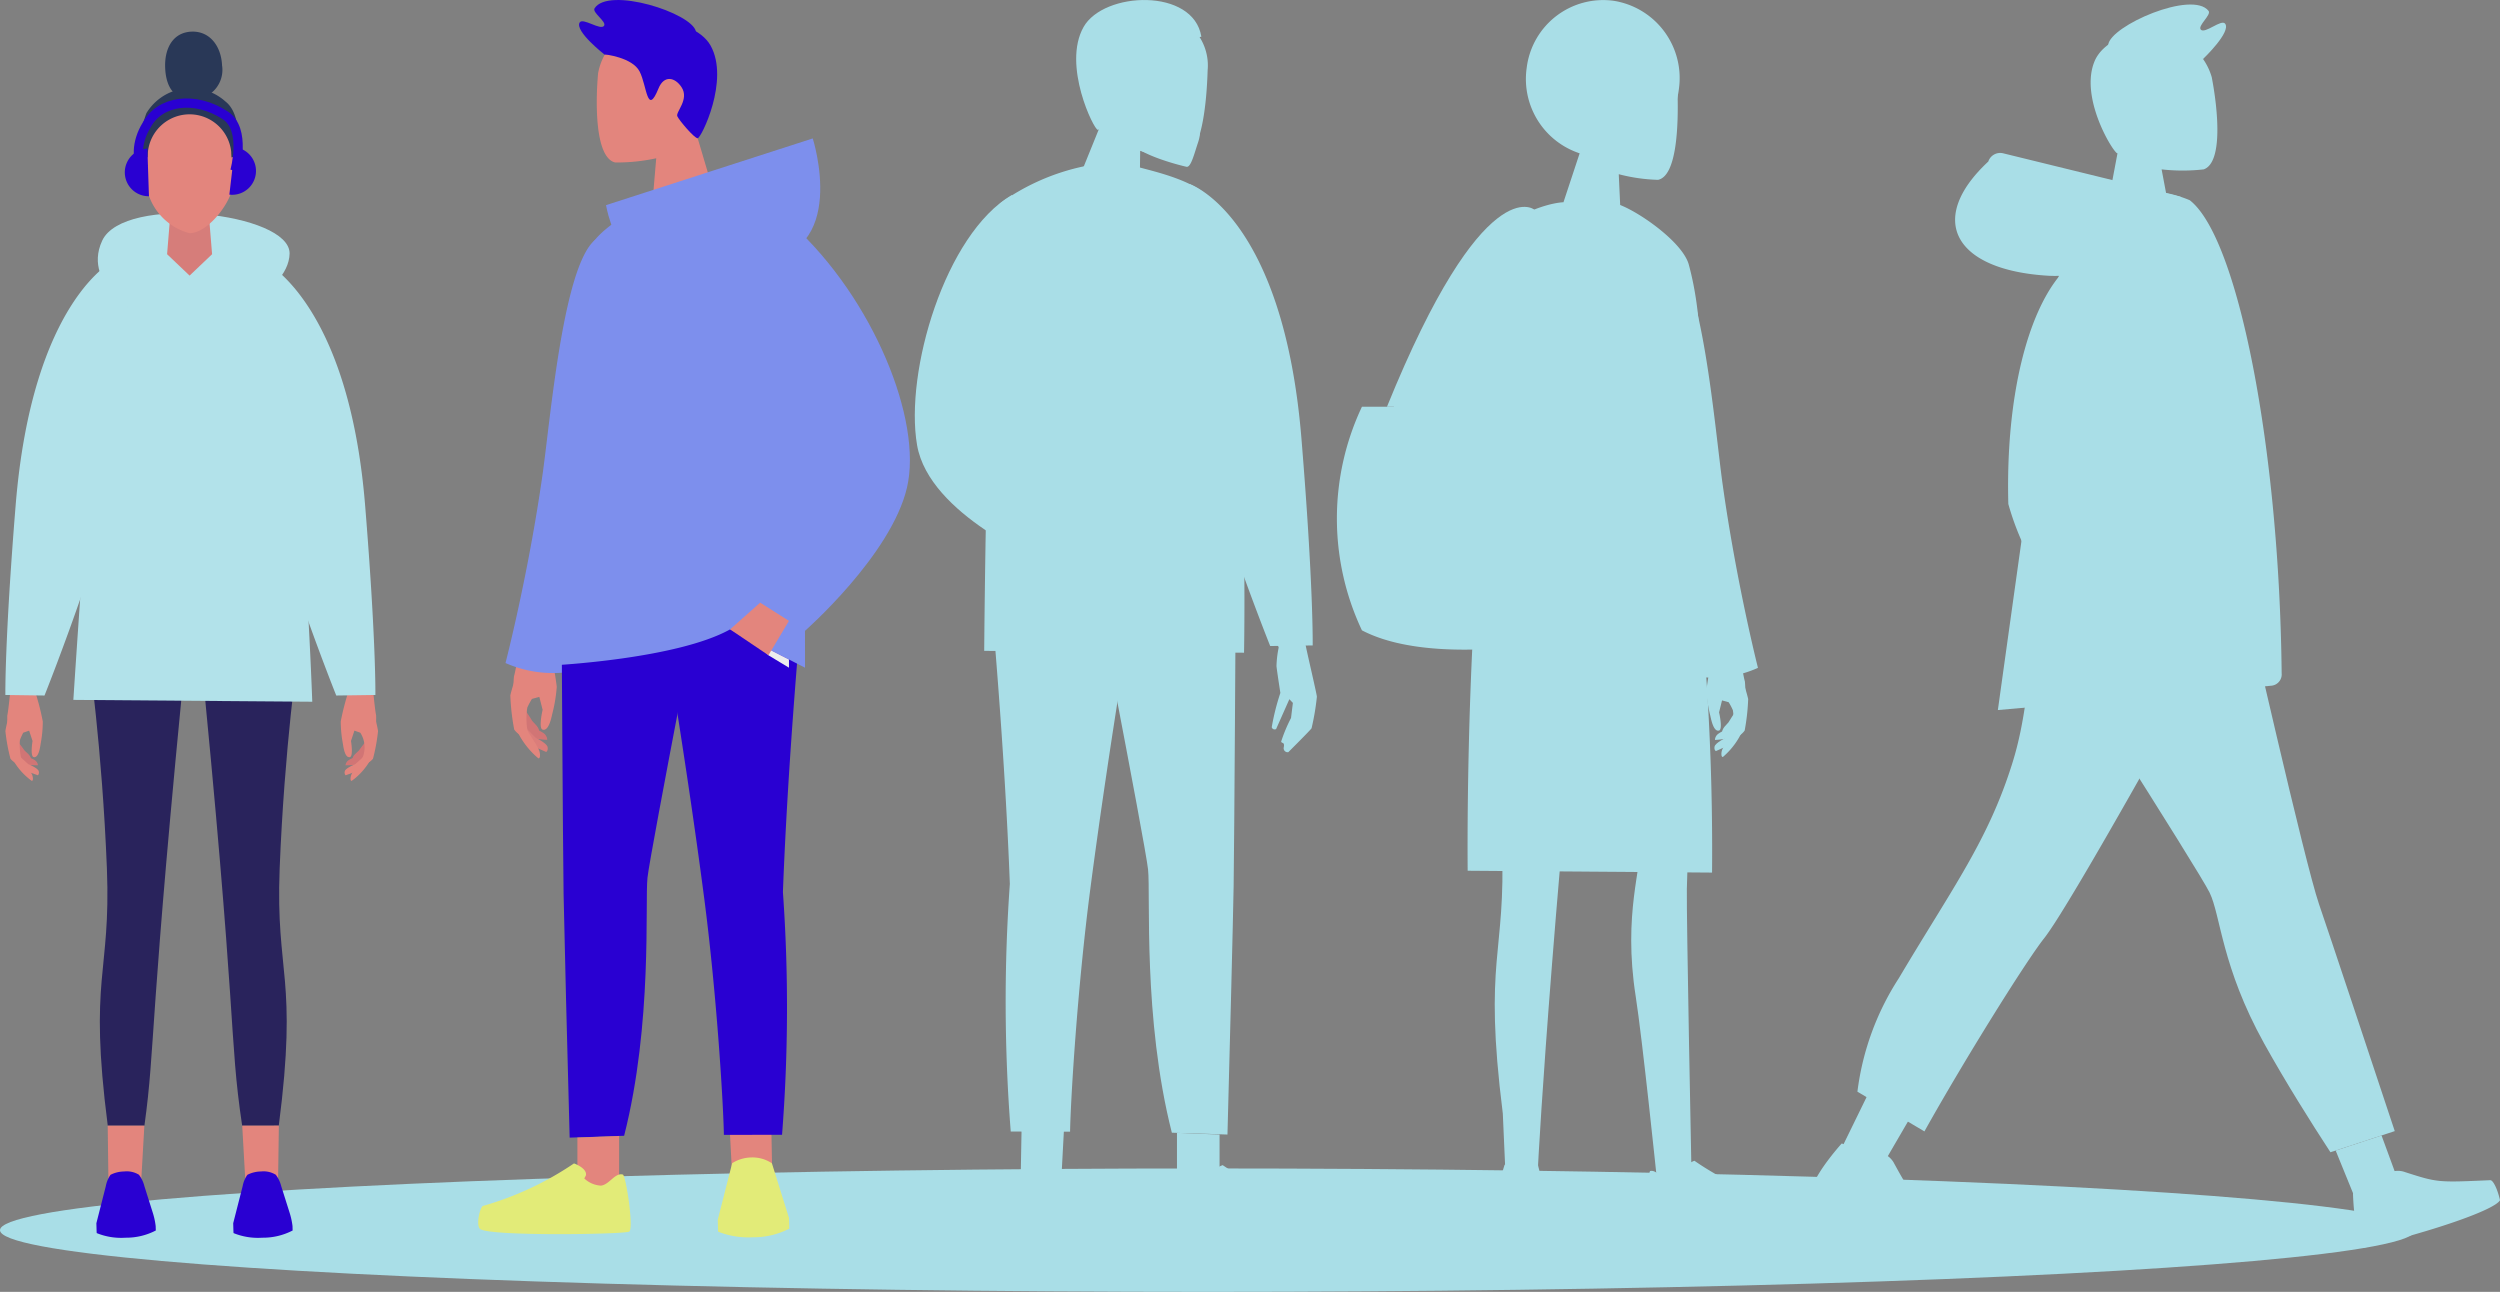 <svg xmlns="http://www.w3.org/2000/svg" width="135.301" height="69.916" viewBox="0 0 135.301 69.916">
  <rect x="0" y="0" width="135.301" height="69.916" fill="#808080" stroke="none"/>
  <g id="Grupo_355" data-name="Grupo 355" transform="translate(-604.414 -241.998)">
    <ellipse id="Elipse_17" data-name="Elipse 17" cx="65.361" cy="3.34" rx="65.361" ry="3.34" transform="translate(604.414 305.235)" fill="#a9dee7"/>
    <g id="Grupo_354" data-name="Grupo 354">
      <g id="Grupo_349" data-name="Grupo 349">
        <path id="Trazado_279" data-name="Trazado 279" d="M633.169,307.931a.137.137,0,0,0-.186.165.344.344,0,0,0,.4.415,14.744,14.744,0,0,0,1.9.054.453.453,0,0,0,.18-.033.365.365,0,0,0,.114-.484c-.133-.15-.473-.039-.645-.03a8.448,8.448,0,0,1-1.762-.087" fill="#ebf0eb"/>
        <path id="Trazado_280" data-name="Trazado 280" d="M632.818,280.4s.387.572.4.615.493.41.347.656-.755-.309-.755-.309l-.111-.726Z" fill="#d17575"/>
        <path id="Trazado_281" data-name="Trazado 281" d="M632.553,281.771a1.056,1.056,0,0,1-.31-.291,12.187,12.187,0,0,1-.21-1.851,7.384,7.384,0,0,1,.338-1.058l.29,1.289Z" fill="#e3857d"/>
        <path id="Trazado_282" data-name="Trazado 282" d="M632.809,280.957l.5.479a1.625,1.625,0,0,1,.529.245.467.467,0,0,1,.194.358,4.866,4.866,0,0,1-.823-.108l-.6-.607Z" fill="#d17575"/>
        <path id="Trazado_283" data-name="Trazado 283" d="M632.767,281.277l.619.637s.628.306.665.514-.078.268-.078.268l-.813-.358Z" fill="#db7d7a"/>
        <path id="Trazado_284" data-name="Trazado 284" d="M632.634,275.264l-.036,1.39s-.277,1.684-.368,1.944a7.939,7.939,0,0,0,.012,1.537,5.148,5.148,0,0,0,.118,1.335,4.4,4.4,0,0,0,1.191,1.57c.125.023.107-.325.014-.486-.07-.208-.527-.842-.606-1.032a3.88,3.88,0,0,1-.007-1.23,4.066,4.066,0,0,1,.251-.469l.4-.109.178.7s-.237,1,0,1.071c.321.1.468-.611.524-.86a8.139,8.139,0,0,0,.241-1.459,17.124,17.124,0,0,0-.4-2.119l.672-1.95Z" fill="#e3857d"/>
        <path id="Trazado_285" data-name="Trazado 285" d="M636.647,254.961c-1.751,1.357-2.442,9.72-2.875,12.755-.779,5.468-2,10.165-2,10.165a6.335,6.335,0,0,0,3.174.513c.776-1.527.574-6.956.574-6.956s5.365-15.908,1.123-16.477" fill="#7d8fed"/>
        <path id="Trazado_286" data-name="Trazado 286" d="M642.945,270.955s-3.348,17.208-3.489,18.546.282,7.889-1.264,13.966l-2.948.1c-.111-4.02-.3-11.545-.328-13.179-.037-2.319-.112-15.471-.112-15.471s6.813-7.179,8.141-3.96" fill="#2900d2"/>
        <path id="Trazado_287" data-name="Trazado 287" d="M637.922,305.843l-1.345,1.225-.914-1.713v-1.791l2.259-.088Z" fill="#e3857d"/>
        <path id="Trazado_288" data-name="Trazado 288" d="M644.088,306.532l2.125-.58-.05-2.722h-2.25Z" fill="#e3857d"/>
        <path id="Trazado_289" data-name="Trazado 289" d="M647.819,274.777s-.754,8.058-1.033,15.5a88.4,88.4,0,0,1-.047,13.136l-3.148.005c-.027-1.628-.377-7.52-1.067-12.824-1.014-7.79-2.486-16.361-2.486-16.361s6.488-2.686,7.781.547" fill="#2900d2"/>
        <path id="Trazado_290" data-name="Trazado 290" d="M642.945,252.389a11.467,11.467,0,0,1,4.356,1.774c.714,4.911.681,23.971.681,23.971l-4.054-2.074c-2.89,1.609-9.564,1.945-9.564,1.945-.187-11.322-1.231-11.042,2.074-22.776.661-1.1,3.1-2.375,3.861-2.592.058-.018,2.6-.252,2.646-.248" fill="#7d8fed"/>
        <path id="Trazado_291" data-name="Trazado 291" d="M638.123,305.565c.163.045.606,2.937.342,3.088s-7.649.268-8.078-.152c-.225-.221.015-1.2.17-1.239a17.128,17.128,0,0,0,4.922-2.3s.729.26.644.651l-.087.164a1.423,1.423,0,0,0,.9.388c.445-.042.767-.716,1.182-.6" fill="#e2eb78"/>
        <path id="Trazado_292" data-name="Trazado 292" d="M646.19,304.956a1.889,1.889,0,0,0-1.122-.316,2,2,0,0,0-1.029.311l-.779,3.059.016.6s0,.016.012.05a4.468,4.468,0,0,0,1.871.3,4.19,4.19,0,0,0,1.971-.468l-.016-.581Z" fill="#e2eb78"/>
        <path id="Trazado_293" data-name="Trazado 293" d="M646,277.461l1.113.673v-.442l-1.659-.849Z" fill="#ededed"/>
        <path id="Trazado_294" data-name="Trazado 294" d="M647.117,275.593l-1.556-.985-1.634,1.452,2.076,1.4Z" fill="#e3857d"/>
        <path id="Trazado_295" data-name="Trazado 295" d="M645.562,274.608l2.42,1.53s4.662-4.093,5.518-7.748-1.838-10.246-6.2-14.227c-2.88.795-.957,11.738-.957,11.738Z" fill="#7d8fed"/>
        <path id="Trazado_296" data-name="Trazado 296" d="M640.291,243.3a3.262,3.262,0,0,0-3.508,2.663c-.15,1.674-.155,4.57.922,4.828a10.016,10.016,0,0,0,2.224-.227l-.17,2,3.23-.33-.816-2.753s2.863-5.483-1.882-6.178" fill="#e3857d"/>
        <path id="Trazado_297" data-name="Trazado 297" d="M637.116,244.938s1.518.152,1.916.933.4,2.438,1.018.919c.3-.742.891-.615,1.248-.076.439.665-.33,1.348-.227,1.576s.915,1.184,1.1,1.191,1.743-3.154.7-5.017c-.982-1.75-5.373-1.926-5.753.474" fill="#2900d2"/>
        <path id="Trazado_298" data-name="Trazado 298" d="M637.116,244.938s-1.6-1.248-1.332-1.72c.166-.289,1.134.45,1.322.175.152-.222-.657-.716-.514-.944.747-1.192,5.266.247,5.485,1.25s-4.961,1.239-4.961,1.239" fill="#2900d2"/>
        <path id="Trazado_299" data-name="Trazado 299" d="M637.212,253.1l11.188-3.61s2.037,6.351-3.01,6.648c-3.21.189-5.763.19-7.11-.767-.77-.547-1.068-2.271-1.068-2.271" fill="#7d8fed"/>
      </g>
      <g id="Grupo_350" data-name="Grupo 350">
        <path id="Trazado_300" data-name="Trazado 300" d="M624.192,282.146s-.347.445-.362.479-.425.306-.32.515.632-.21.632-.21l.131-.585Z" fill="#d17575"/>
        <path id="Trazado_301" data-name="Trazado 301" d="M624.331,283.281a.855.855,0,0,0,.269-.22,9.892,9.892,0,0,0,.274-1.5,6.024,6.024,0,0,0-.216-.881l-.308,1.034Z" fill="#e3857d"/>
        <path id="Trazado_302" data-name="Trazado 302" d="M624.169,282.6l-.434.362a1.318,1.318,0,0,0-.444.171.381.381,0,0,0-.179.28,3.9,3.9,0,0,0,.677-.041l.519-.462Z" fill="#d17575"/>
        <path id="Trazado_303" data-name="Trazado 303" d="M624.185,282.867l-.541.484s-.528.215-.57.382.048.223.048.223l.683-.246Z" fill="#e3857d"/>
        <path id="Trazado_304" data-name="Trazado 304" d="M624.452,278.171l.128.937s.132,1.389.191,1.605a6.528,6.528,0,0,1-.095,1.253,4.176,4.176,0,0,1-.171,1.081,3.57,3.57,0,0,1-1.058,1.213c-.1.012-.069-.271.015-.4.069-.165.477-.656.552-.808a1.465,1.465,0,0,0-.1-1.4l-.319-.112-.185.56s.138.829-.061.873c-.267.061-.347-.523-.379-.729a6.722,6.722,0,0,1-.115-1.2,14,14,0,0,1,.442-1.7l-.029-1.022Z" fill="#e3857d"/>
        <path id="Trazado_305" data-name="Trazado 305" d="M605.388,282.146s.348.445.362.479.425.306.32.515-.632-.21-.632-.21l-.131-.585Z" fill="#d17575"/>
        <path id="Trazado_306" data-name="Trazado 306" d="M605.249,283.281a.867.867,0,0,1-.269-.22,9.9,9.9,0,0,1-.274-1.5,6.016,6.016,0,0,1,.216-.881l.309,1.034Z" fill="#e3857d"/>
        <path id="Trazado_307" data-name="Trazado 307" d="M605.412,282.6l.433.362a1.327,1.327,0,0,1,.445.171.381.381,0,0,1,.178.28,3.9,3.9,0,0,1-.677-.041l-.519-.462Z" fill="#d17575"/>
        <path id="Trazado_308" data-name="Trazado 308" d="M605.4,282.867l.54.484s.528.215.57.382-.048.223-.048.223l-.682-.246Z" fill="#e3857d"/>
        <path id="Trazado_309" data-name="Trazado 309" d="M605.128,278.171l-.127.937s-.133,1.389-.192,1.605a6.523,6.523,0,0,0,.095,1.253,4.174,4.174,0,0,0,.171,1.081,3.591,3.591,0,0,0,1.058,1.213c.1.012.069-.271-.015-.4-.069-.165-.477-.656-.551-.808a3.114,3.114,0,0,1-.075-1,3.263,3.263,0,0,1,.179-.4l.319-.112.185.56s-.138.829.061.873c.267.061.348-.523.379-.729a6.628,6.628,0,0,0,.115-1.2,13.852,13.852,0,0,0-.441-1.7l.028-1.022Z" fill="#e3857d"/>
        <path id="Trazado_310" data-name="Trazado 310" d="M609.2,277.351s.739,5.078,1,11.657c.224,5.768-1,5.8.046,13.91h1.984c.616-4.436.216-5.317,2.382-26.95,0,0-4.2-1.65-5.408,1.383" fill="#29235c"/>
        <path id="Trazado_311" data-name="Trazado 311" d="M620.549,277.351s-.74,5.078-1,11.657c-.225,5.768,1,5.8-.047,13.91h-1.983c-.742-4.99-.217-5.317-2.383-26.95,0,0,4.2-1.65,5.409,1.383" fill="#29235c"/>
        <path id="Trazado_312" data-name="Trazado 312" d="M610.287,306.217l1.723.507.217-3.805h-1.984Z" fill="#e3857d"/>
        <path id="Trazado_313" data-name="Trazado 313" d="M617.523,302.918l.215,3.805,1.721-.535.047-3.27Z" fill="#e3857d"/>
        <path id="Trazado_314" data-name="Trazado 314" d="M610.613,256.077s-4.439,2.094-5.351,13.254c-.6,7.393-.557,10.279-.557,10.279l2.118.03s4.139-10.345,4.514-14.935a67.489,67.489,0,0,0-.724-8.628" fill="#b2e2ea"/>
        <path id="Trazado_315" data-name="Trazado 315" d="M618.6,256.077s4.661,2.094,5.573,13.254c.6,7.393.557,10.279.557,10.279l-2.118.03S618.472,269.3,618.1,264.7a79.422,79.422,0,0,1,.5-8.628" fill="#b2e2ea"/>
        <path id="Trazado_316" data-name="Trazado 316" d="M614.17,255.3c-1.353.084-3.1-.362-3.973,2.193-.669,4.608-1.813,22.383-1.813,22.383l12.93.1s-.531-15.649-2.15-22.481c-.446-1.883-1.454-1.324-1.976-1.728a6.629,6.629,0,0,0-3.018-.463" fill="#b2e2ea"/>
        <path id="Trazado_317" data-name="Trazado 317" d="M612.32,259.243s-3.547-1.694-2.376-4.219,10.2-1.522,10.143.707-4.4,3.81-4.4,3.81Z" fill="#b2e2ea"/>
        <path id="Trazado_318" data-name="Trazado 318" d="M612.1,250.856a5.2,5.2,0,0,1,.236-2.731,2.806,2.806,0,0,1,4.273-.639c1.155.892.516,3.537.516,3.537l-3.408-1.448Z" fill="#293857"/>
        <path id="Trazado_319" data-name="Trazado 319" d="M615.892,255.756l-1.217,1.158-1.218-1.158.214-2.623h2.007Z" fill="#d67d7a"/>
        <path id="Trazado_320" data-name="Trazado 320" d="M612.529,250.56a.374.374,0,0,0-.511.11c-.223.3-.075,1.412.483,1.412s.028-1.522.028-1.522" fill="#d67d7a"/>
        <path id="Trazado_321" data-name="Trazado 321" d="M616.837,250.56a.375.375,0,0,1,.512.11c.222.3.074,1.412-.483,1.412s-.029-1.522-.029-1.522" fill="#d67d7a"/>
        <path id="Trazado_322" data-name="Trazado 322" d="M616.931,250.25a2.266,2.266,0,0,0-4.514,0s-.1,1.6-.1,1.673a3.189,3.189,0,0,0,2.354,2.695c1.04,0,2.355-1.795,2.355-2.695,0-.077-.1-1.673-.1-1.673" fill="#e3857d"/>
        <path id="Trazado_323" data-name="Trazado 323" d="M616.438,245.575a1.6,1.6,0,0,1-1.6,1.805c-.98.033-1.45-.656-1.486-1.734s.454-1.9,1.434-1.936,1.612.788,1.648,1.865" fill="#293857"/>
        <path id="Trazado_324" data-name="Trazado 324" d="M619.632,306.187a1.678,1.678,0,0,0-.294-.612,1.263,1.263,0,0,0-.8-.176,1.634,1.634,0,0,0-.736.181,1.547,1.547,0,0,0-.255.611l-.512,2.008.014.494s0,.015.01.043a3.512,3.512,0,0,0,1.555.247,3.465,3.465,0,0,0,1.637-.39l-.006-.241a3.961,3.961,0,0,0-.172-.767Z" fill="#2900d2"/>
        <path id="Trazado_325" data-name="Trazado 325" d="M612.227,306.188a1.657,1.657,0,0,0-.295-.613,1.26,1.26,0,0,0-.8-.176,1.646,1.646,0,0,0-.737.181,1.567,1.567,0,0,0-.254.611l-.511,2.008.014.495s0,.014.01.042a3.51,3.51,0,0,0,1.554.247,3.469,3.469,0,0,0,1.638-.39l-.007-.241a3.943,3.943,0,0,0-.171-.767Z" fill="#2900d2"/>
        <path id="Trazado_326" data-name="Trazado 326" d="M612.243,251.14c-.488-.414-.446-1.467.094-2.353.726-1.371,2.639-1.614,4.273-.543,1.156.757.516,3,.516,3" fill="none" stroke="#2900d2" stroke-miterlimit="10" stroke-width="0.5"/>
        <path id="Trazado_327" data-name="Trazado 327" d="M612.475,252.619a1.292,1.292,0,0,1-.085-2.582" fill="#2900d2"/>
        <path id="Trazado_328" data-name="Trazado 328" d="M617.127,249.967a1.291,1.291,0,1,1-.3,2.565" fill="#2900d2"/>
      </g>
      <g id="Grupo_351" data-name="Grupo 351">
        <path id="Trazado_329" data-name="Trazado 329" d="M667.42,243.874c.16-.819.945-.951,1.616-.262a2.859,2.859,0,0,1,.736,2.188c-.052,1.714-.3,4.656-1.415,4.811a10.247,10.247,0,0,1-2.236-.451l-.036,2.765-3.237-1.376,1.1-2.715s-1.417-4.725,3.469-4.96" fill="#a9dee7"/>
        <path id="Trazado_330" data-name="Trazado 330" d="M668.6,248.43c-.76-.318-1.379.573-1.774.356-.232-.127-.264-1.063-.154-1.969,0-.035.008-.068.014-.1l-.731.6v.006a8.5,8.5,0,0,0-.495,2.091c.072.866,2.93,1.562,3.168,1.61s.412-.682.62-1.3c.218-.651.113-.966-.647-1.285" fill="#a9dee7"/>
        <path id="Trazado_331" data-name="Trazado 331" d="M674.9,275.49s.169,1.263.167,1.365.614,2.7.617,2.849a13.122,13.122,0,0,1-.288,1.709c-.069.109-1.259,1.293-1.259,1.293a.215.215,0,0,1-.243-.272c.051-.3-.109-.182-.143-.3a8.182,8.182,0,0,1,.534-1.278l.1-.817-.19-.2-.717,1.615a.162.162,0,0,1-.237-.1,12.624,12.624,0,0,1,.467-1.855s-.184-1.182-.21-1.452a5.62,5.62,0,0,1,.119-1.006l-.508-1.372Z" fill="#a9dee7"/>
        <path id="Trazado_332" data-name="Trazado 332" d="M662.986,270.125s3.417,17.558,3.561,18.924-.288,8.049,1.288,14.251l3.01.1c.112-4.1.307-11.779.334-13.447.038-2.367.113-15.786.113-15.786s-6.951-7.324-8.306-4.041" fill="#a9dee7"/>
        <path id="Trazado_333" data-name="Trazado 333" d="M668.112,305.9l1.533,1.01.772-1.68V303.4l-2.305-.09Z" fill="#a9dee7"/>
        <path id="Trazado_334" data-name="Trazado 334" d="M661.82,306.426l-2.168-.592.051-2.778H662Z" fill="#a9dee7"/>
        <path id="Trazado_335" data-name="Trazado 335" d="M658.014,274.026s.768,8.222,1.053,15.812a89.907,89.907,0,0,0,.049,13.4l3.211.005c.028-1.661.385-7.673,1.089-13.085,1.035-7.949,2.537-16.693,2.537-16.693s-6.621-2.741-7.939.558" fill="#a9dee7"/>
        <path id="Trazado_336" data-name="Trazado 336" d="M668.786,251.954s5.073,1.66,6.064,13.795c.658,8.042.607,11.18.607,11.18l-2.3.032s-4.5-11.251-4.91-16.242a73.031,73.031,0,0,1,.542-8.765" fill="#a9dee7"/>
        <path id="Trazado_337" data-name="Trazado 337" d="M663.073,251a12.023,12.023,0,0,0-4.532,2c-.727,5.011-.861,24.223-.861,24.223l14.062.1s.347-17.045-1.724-24.4c-.675-1.126-3.253-1.667-4.026-1.89-.06-.017-2.877-.041-2.919-.037" fill="#a9dee7"/>
        <path id="Trazado_338" data-name="Trazado 338" d="M659.167,252.556c-3.6,2.113-5.8,9.569-5.121,13.529.653,3.81,6.873,6.32,6.873,6.32s0-17.016-1.752-19.849" fill="#a9dee7"/>
        <path id="Trazado_339" data-name="Trazado 339" d="M668.029,305.638c-.158.043-.586,2.839-.331,2.985s7.4.259,7.81-.147c.218-.214-.014-1.155-.164-1.2a16.567,16.567,0,0,1-4.758-2.221s-.706.253-.624.63l.085.159a1.382,1.382,0,0,1-.876.374c-.43-.04-.741-.692-1.142-.582" fill="#a9dee7"/>
        <path id="Trazado_340" data-name="Trazado 340" d="M659.149,306.34a1.183,1.183,0,0,1,.331-.544,1.208,1.208,0,0,0,.312-.57c.124-.338.6-.44.889-.453h.021c.294.013.766.115.889.453a1.217,1.217,0,0,0,.312.57,1.174,1.174,0,0,1,.331.544c.027.193.21,2.406-.218,2.441-.206.017-.768-.018-1.314-.007h-.021c-.546-.011-1.107.024-1.313.007-.428-.035-.245-2.248-.219-2.441" fill="#a9dee7"/>
        <path id="Trazado_341" data-name="Trazado 341" d="M669.433,243.988s-1.682.169-2.124,1.035-.438,2.7-1.127,1.019c-.337-.823-.989-.682-1.384-.085-.487.737.365,1.494.251,1.747s-1.015,1.313-1.221,1.321-1.932-3.5-.773-5.562c1.089-1.939,5.956-2.135,6.378.525" fill="#a9dee7"/>
      </g>
      <g id="Grupo_352" data-name="Grupo 352">
        <path id="Trazado_342" data-name="Trazado 342" d="M695.708,290.07c.035-2.276.5-9.147.5-9.147s-6.2-13.23-7.47-10.071c0,0,4.3,15.4,4.436,16.717s-.944,3.839-.233,8.365c.355,2.263,1.135,9.783,1.135,9.783l1.128,1.1.749-1.62s-.271-13.522-.246-15.126" fill="#a9dee7"/>
        <path id="Trazado_343" data-name="Trazado 343" d="M684.681,255.693s-4.131,9.219-3.2,12.017c1.2,3.61,5.458,4.616,5.458,4.616Z" fill="#a9dee7"/>
        <path id="Trazado_344" data-name="Trazado 344" d="M684.681,275.527s.757,5.311,1.019,12.192c.229,6.033-1.019,6.062.047,14.547l.139,3.143,1.707.849s.4-9.553,2.62-32.178c0,0-4.292-1.725-5.532,1.447" fill="#a9dee7"/>
        <path id="Trazado_345" data-name="Trazado 345" d="M689.034,252.942c-1.384.087-3.928,1.273-4.353,2.75-.286,2.015,1.191,6.749,0,13.339-.959,9.258-.836,20.092-.836,20.092l13.226.1a137.834,137.834,0,0,0-1.188-19.324c-.229-1.552,1.427-8.114-.079-13.611-.4-1.321-3.115-3.112-4.008-3.287a19.615,19.615,0,0,0-2.762-.059" fill="#a9dee7"/>
        <path id="Trazado_346" data-name="Trazado 346" d="M693.712,305.377a7.048,7.048,0,0,0-.311,2.871c.24.14,6.956.25,7.345-.141.205-.206-.013-1.112-.154-1.152a15.444,15.444,0,0,1-4.476-2.137s-.663.243-.586.606l.079.153a1.283,1.283,0,0,1-.823.36c-.405-.039-.7-.665-1.074-.56" fill="#a9dee7"/>
        <path id="Trazado_347" data-name="Trazado 347" d="M695.273,246.84a4.173,4.173,0,0,1-4.694,3.618,4.235,4.235,0,0,1-3.538-4.8,4.173,4.173,0,0,1,4.694-3.619,4.235,4.235,0,0,1,3.538,4.8" fill="#a9dee7"/>
        <path id="Trazado_348" data-name="Trazado 348" d="M691.936,244.29a2.694,2.694,0,0,1,3.268,2.741c.048,1.648-.015,4.487-1.057,4.7a9.421,9.421,0,0,1-2.125-.305l.122,2.656c-1.454.53-3.116-1.134-3.116-1.134l.882-2.669s-2.549-5.482,2.026-5.989" fill="#a9dee7"/>
        <path id="Trazado_349" data-name="Trazado 349" d="M689.349,243.792h0c-3.017,2.912-.86,5.655.561,6.487a4.876,4.876,0,0,0,1.1-1.127c.106-.22-.606-.919-.161-1.553.309-.441.769-.581,1.061-.152.05.074.182.043.181-.259a2.468,2.468,0,0,1,.6-1.828c.6-.645,1.163-.922,1.8-.4-.537-1.531-3.812-2.125-5.139-1.172" fill="#a9dee7"/>
        <path id="Trazado_350" data-name="Trazado 350" d="M685.841,305.042a1.55,1.55,0,0,1,.941-.271,1.655,1.655,0,0,1,.864.266l.655,2.626-.014.511s0,.015-.01.044a3.657,3.657,0,0,1-1.571.254,3.442,3.442,0,0,1-1.655-.4l.014-.5Z" fill="#a9dee7"/>
        <path id="Trazado_351" data-name="Trazado 351" d="M688.739,264.009c.965-4.835-1.292-10.668-1.292-10.668s-2.731-2.227-7.969,10.668" fill="#a9dee7"/>
        <path id="Trazado_352" data-name="Trazado 352" d="M685.694,264.009h5.862s3.221,9.878.566,12.033c0,0-9.422,2.463-14,.07a14.185,14.185,0,0,1,0-12.1Z" fill="#a9dee7"/>
        <path id="Trazado_353" data-name="Trazado 353" d="M698.319,280.531s-.348.527-.362.566-.444.378-.313.6.68-.285.68-.285l.1-.668Z" fill="#a9dee7"/>
        <path id="Trazado_354" data-name="Trazado 354" d="M698.558,281.8a.949.949,0,0,0,.279-.268,11.569,11.569,0,0,0,.189-1.7,6.977,6.977,0,0,0-.3-.973l-.262,1.187Z" fill="#a9dee7"/>
        <path id="Trazado_355" data-name="Trazado 355" d="M698.328,281.048l-.449.44a1.441,1.441,0,0,0-.476.227.426.426,0,0,0-.175.329,4.447,4.447,0,0,0,.742-.1l.535-.559Z" fill="#a9dee7"/>
        <path id="Trazado_356" data-name="Trazado 356" d="M698.365,281.342l-.558.586s-.564.282-.6.473.07.247.07.247l.732-.329Z" fill="#a9dee7"/>
        <path id="Trazado_357" data-name="Trazado 357" d="M698.485,275.807l.032,1.279s.25,1.551.331,1.79a7.475,7.475,0,0,1-.01,1.415,4.771,4.771,0,0,1-.107,1.228,4.034,4.034,0,0,1-1.072,1.446c-.113.021-.1-.3-.013-.447.064-.192.475-.776.546-.951a3.623,3.623,0,0,0,.006-1.133,3.582,3.582,0,0,0-.226-.43l-.361-.1-.16.645s.214.92,0,.986c-.289.089-.422-.562-.472-.791a7.657,7.657,0,0,1-.218-1.343,16.108,16.108,0,0,1,.358-1.951l-.6-1.8Z" fill="#a9dee7"/>
        <path id="Trazado_358" data-name="Trazado 358" d="M694.879,255.652c1.681,1.332,2.345,9.539,2.759,12.517.748,5.365,1.917,9.974,1.917,9.974a5.967,5.967,0,0,1-3.047.5c-.744-1.5-.55-6.825-.55-6.825s-5.15-15.61-1.079-16.169" fill="#a9dee7"/>
        <path id="Trazado_359" data-name="Trazado 359" d="M684.962,275.07l1.366-.884,2.246,2.56-3.207.411Z" fill="#a9dee7"/>
        <path id="Trazado_360" data-name="Trazado 360" d="M686.49,273.794l-2.206,1.443s-3.835-3.5-4.656-7.088,1.814-9.848,6-13.754c2.764.779-.055,11.992-.055,11.992Z" fill="#a9dee7"/>
      </g>
      <g id="Grupo_353" data-name="Grupo 353">
        <path id="Trazado_361" data-name="Trazado 361" d="M720.28,243.837a3.324,3.324,0,0,1,3.834,2.336c.325,1.683.631,4.619-.435,4.992a10.2,10.2,0,0,1-2.278,0l.38,2.008H718.47l.543-2.876s-3.472-5.263,1.267-6.46" fill="#a9dee7"/>
        <path id="Trazado_362" data-name="Trazado 362" d="M723.669,245.166s-1.523.311-1.846,1.145-.148,2.513-.936,1.038c-.385-.722-.968-.532-1.274.052-.377.719.474,1.332.394,1.574a4.277,4.277,0,0,1-.994,1.322c-.188.027-2.095-3.017-1.227-5.015.814-1.876,5.249-2.511,5.883-.116" fill="#a9dee7"/>
        <path id="Trazado_363" data-name="Trazado 363" d="M723.669,245.166s1.5-1.433,1.173-1.883c-.2-.276-1.1.574-1.323.315-.178-.209.592-.8.423-1.011-.88-1.131-5.314.8-5.432,1.837s5.159.742,5.159.742" fill="#a9dee7"/>
        <path id="Trazado_364" data-name="Trazado 364" d="M705.82,305.879l-2.454-.276,2.145-4.387,2.2,1.415Z" fill="#a9dee7"/>
        <path id="Trazado_365" data-name="Trazado 365" d="M723.6,278.054s-7.092,12.873-8.556,14.723c-.983,1.241-4.341,6.619-6.48,10.453l-3.626-2.15a14.614,14.614,0,0,1,2.244-6.145c2.929-4.933,4.856-7.477,6.166-11.716s.771-9.173,2.159-11.408,8.093,6.243,8.093,6.243" fill="#a9dee7"/>
        <path id="Trazado_366" data-name="Trazado 366" d="M734.567,306.891l-2.1,1.417-1.646-4.041,2.483-.816Z" fill="#a9dee7"/>
        <path id="Trazado_367" data-name="Trazado 367" d="M714.561,275.261S723.4,289.077,724,290.31s.644,4.009,2.956,8.171c1.156,2.081,2.514,4.239,3.582,5.877l3.481-1.144c-1.29-3.89-3.557-10.711-4.1-12.287-.77-2.235-3.931-16.187-3.931-16.187s-11.272-3.025-11.426.521" fill="#a9dee7"/>
        <path id="Trazado_368" data-name="Trazado 368" d="M722.435,252.65l-9.613-2.356a.678.678,0,0,0-.8.446c-3.344,3.111-1.885,5.879,3.258,6.182a7.523,7.523,0,0,0,7.151-4.272" fill="#a9dee7"/>
        <path id="Trazado_369" data-name="Trazado 369" d="M719.643,252.326c-1.136-.345-2.826,1.624-3.773,4.4-.727,5-3.331,23.7-3.331,23.7l14.8-1.317a.616.616,0,0,0,.559-.676c-.12-12.109-2.348-23.57-4.975-25.6a6.86,6.86,0,0,0-3.279-.5" fill="#a9dee7"/>
        <path id="Trazado_370" data-name="Trazado 370" d="M719.178,255.647c1.94.558,1.738,4.208-1.864,11.867a1.205,1.205,0,0,0,.086,1.079l5.04,7.358a.728.728,0,0,1-.114.93l-1.378,1.229a.721.721,0,0,1-.933,0,14.749,14.749,0,0,1-6.91-8.836c-.223-8.555,2.5-14.657,6.073-13.628" fill="#a9dee7"/>
        <path id="Trazado_371" data-name="Trazado 371" d="M722.306,276.784l.961,1.584-.961.762-1.23-1.13Z" fill="#a9dee7"/>
        <path id="Trazado_372" data-name="Trazado 372" d="M723.939,280.127c-.062-1.236-.734-2.207-1.5-2.169a.985.985,0,0,0-.61.267c-.18.161-.023,1.141.08,1.555a2.974,2.974,0,0,1,.083.708,2.454,2.454,0,0,1-.349,1.336,1.208,1.208,0,0,0,1.017.609c.769-.038,1.342-1.071,1.281-2.306" fill="#a9dee7"/>
        <path id="Trazado_373" data-name="Trazado 373" d="M704.088,303.883c-1.032,1.168-1.731,2.31-1.563,2.55,3.375,1.945,6.554,3.368,7.1,3.177.316-.533.477-1.048.36-1.149-2.158-1.862-2.158-1.862-3.045-3.472a1.135,1.135,0,0,0-.673-.582c-.371-.036-.371-.036-.457.339l0,.09c0,.049-.125.131-.284.182.007.149-.288.093-.659-.126a1.076,1.076,0,0,0-.782-1.009" fill="#a9dee7"/>
        <path id="Trazado_374" data-name="Trazado 374" d="M731.758,306.59c.053,1.558.328,2.868.615,2.927,3.789-.9,7.077-2.051,7.342-2.564-.136-.605-.372-1.09-.527-1.083-2.847.128-2.847.128-4.6-.433a1.135,1.135,0,0,0-.888.038c-.294.229-.294.229-.1.561l.064.062c.036.034,0,.181-.081.328.107.1-.146.265-.566.36a1.077,1.077,0,0,0-1.262-.2" fill="#a9dee7"/>
      </g>
    </g>
  </g>
</svg>
